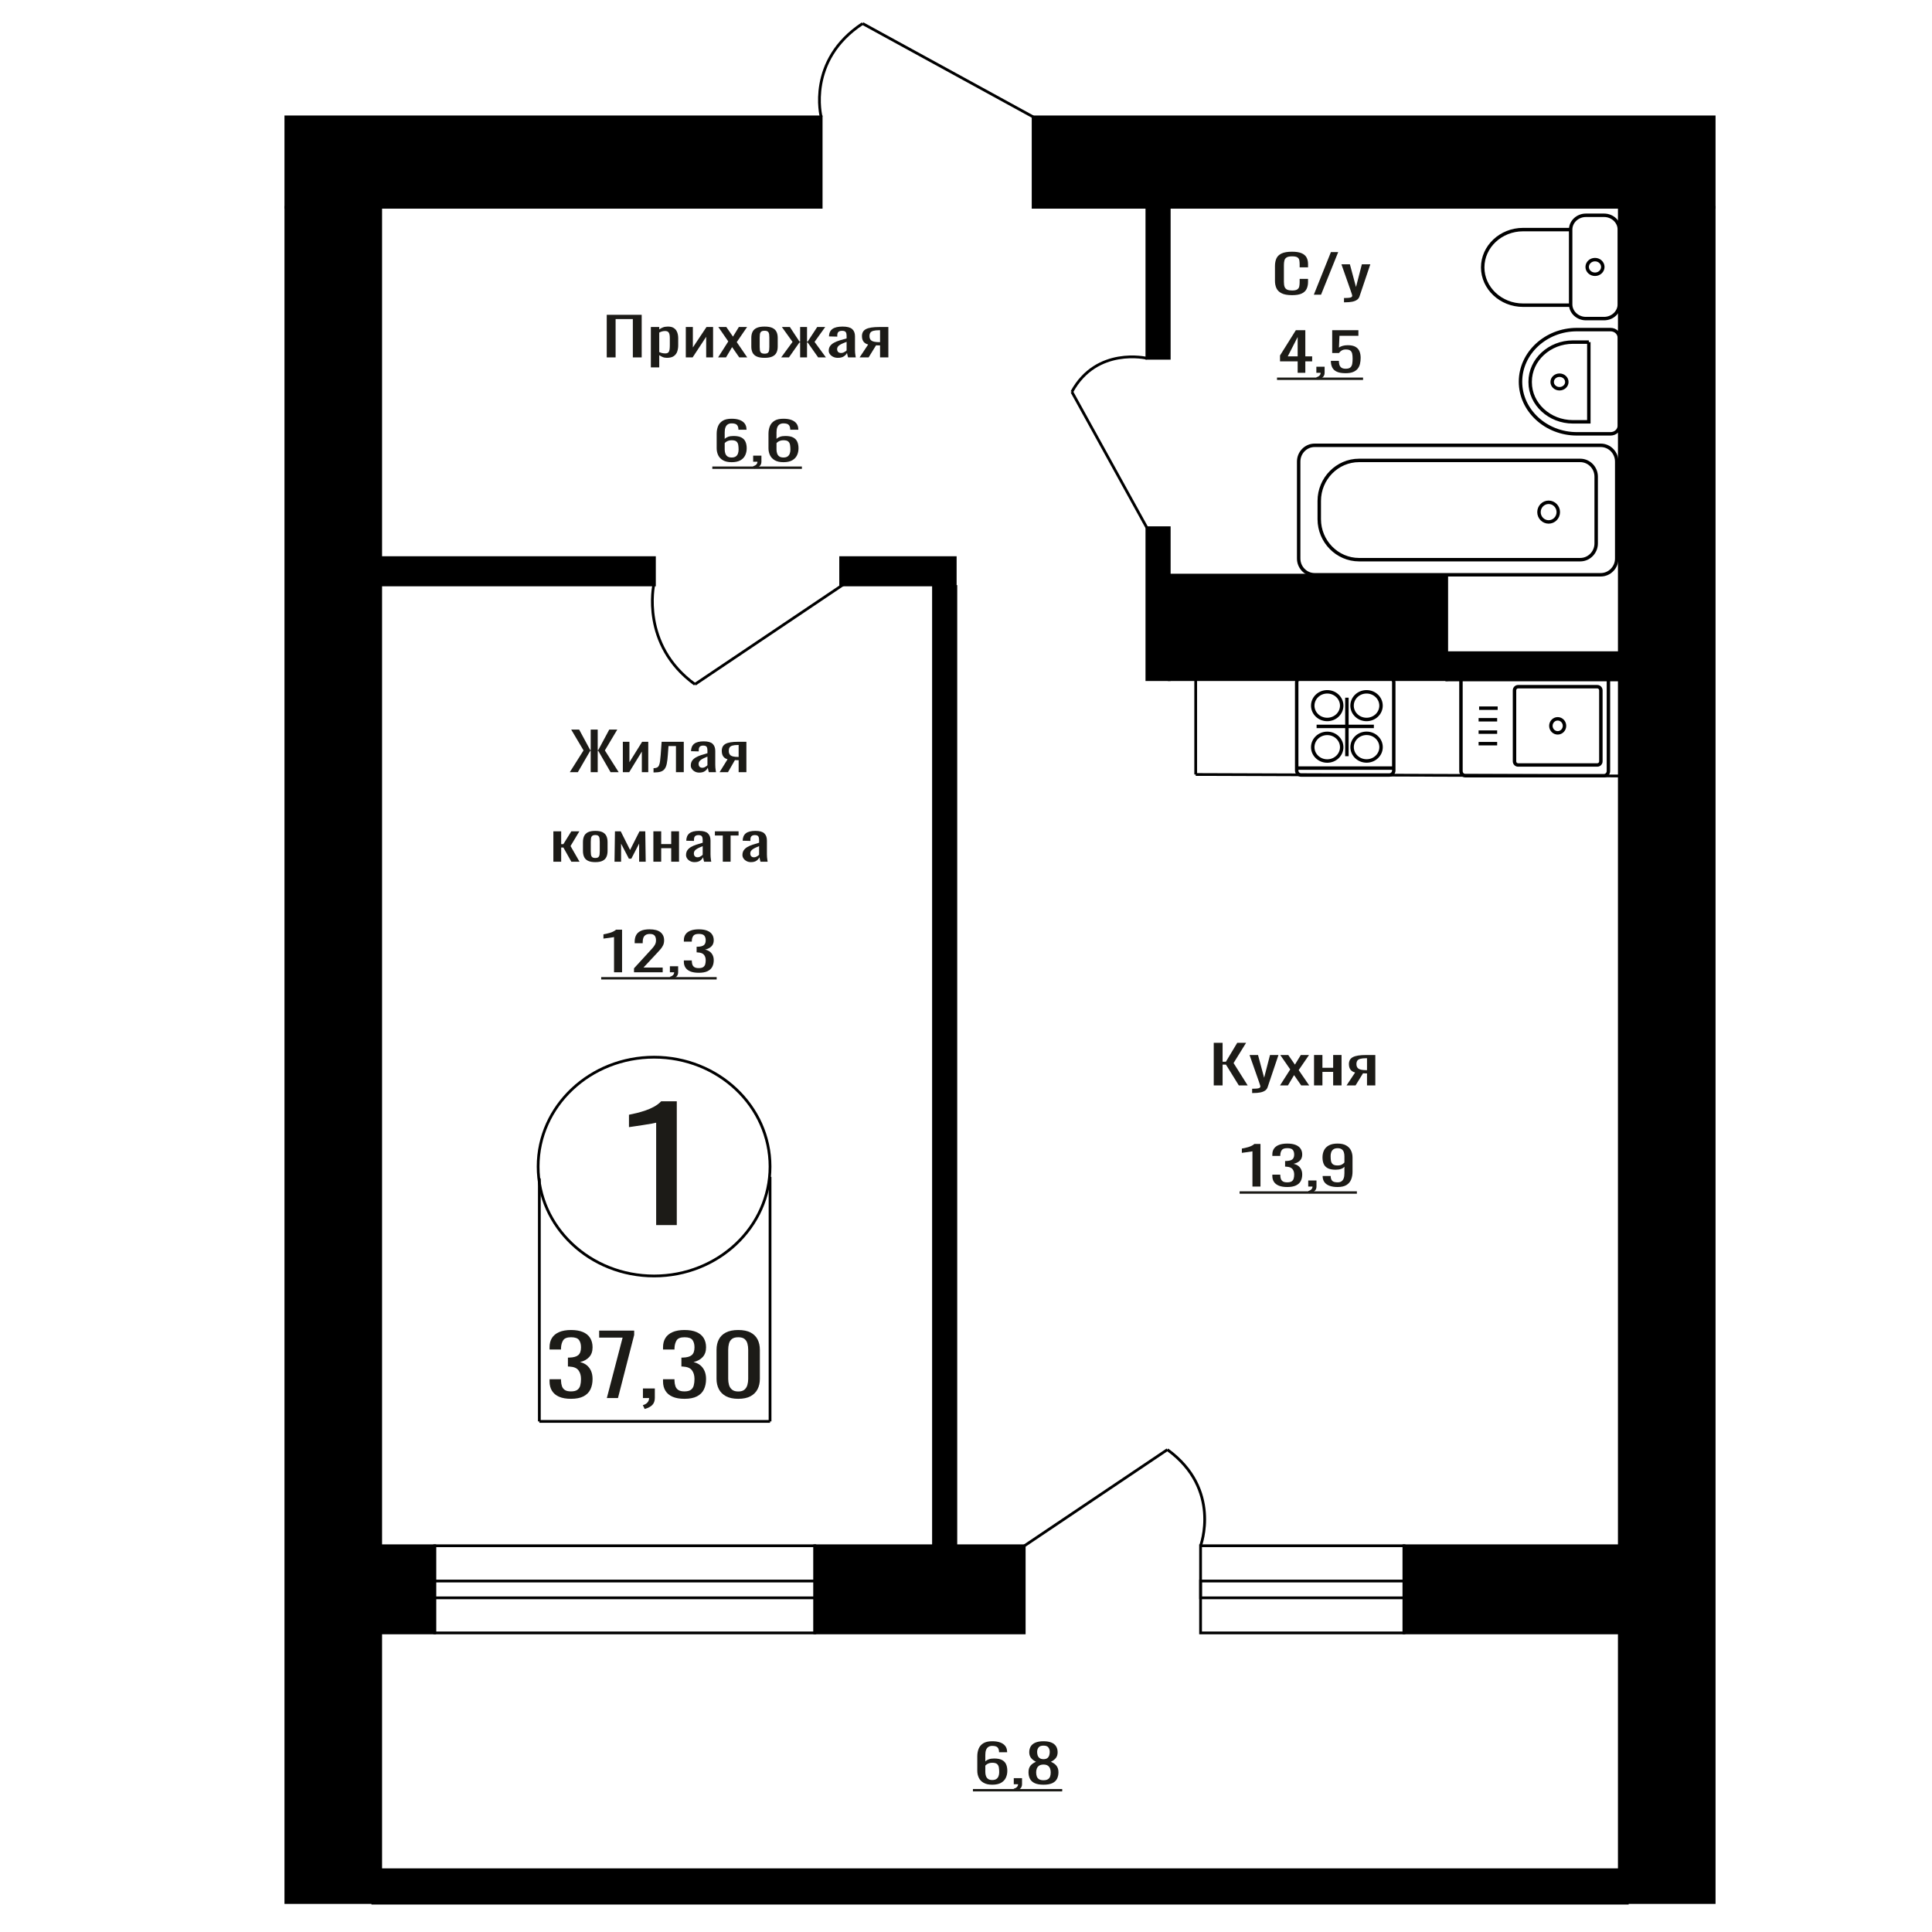 <?xml version="1.0" encoding="UTF-8"?>
<!DOCTYPE svg PUBLIC "-//W3C//DTD SVG 1.1//EN" "http://www.w3.org/Graphics/SVG/1.1/DTD/svg11.dtd">
<!-- Creator: CorelDRAW 2019 -->
<svg xmlns="http://www.w3.org/2000/svg" xml:space="preserve" width="140mm" height="140mm" version="1.1" style="shape-rendering:geometricPrecision; text-rendering:geometricPrecision; image-rendering:optimizeQuality; fill-rule:evenodd; clip-rule:evenodd"
viewBox="0 0 14000 14000"
 xmlns:xlink="http://www.w3.org/1999/xlink">
 <defs>
  <style type="text/css">
   <![CDATA[
    .str1 {stroke:black;stroke-width:25;stroke-miterlimit:22.926}
    .str0 {stroke:black;stroke-width:20;stroke-miterlimit:22.926}
    .fil1 {fill:none}
    .fil3 {fill:black}
    .fil2 {fill:#1C1B17}
    .fil0 {fill:#1C1B17;fill-rule:nonzero}
   ]]>
  </style>
 </defs>
 <g id="Слой_x0020_1">
  <path class="fil0" d="M4754.78 8877.51l0 -742.04c-0.93,0.74 -11.41,2.95 -31.43,6.65 -20.03,3.69 -42.61,7.38 -67.77,11.07 -25.14,3.69 -47.49,7.02 -67.06,9.97 -19.55,2.95 -29.8,4.43 -30.73,4.43l0 -89.71c15.84,-2.95 34.23,-7.01 55.18,-12.18 20.97,-5.17 42.39,-11.45 64.27,-18.83 21.89,-7.38 42.84,-16.61 62.87,-27.69 20.02,-11.07 37.03,-23.99 50.99,-38.76l113.17 0 0 897.09 -149.49 0z"/>
  <polygon class="fil0" points="4396.69,2589.92 4396.69,2281.18 4649.94,2281.18 4649.94,2589.92 4585.78,2589.92 4585.78,2312.05 4460.85,2312.05 4460.85,2589.92 "/>
  <path id="1" class="fil0" d="M4716.37 2662.34l0 -292.73 60.76 0 0 17.53c7.18,-5.59 15.89,-10.42 26.11,-14.48 10.22,-4.07 22.33,-6.1 36.34,-6.1 17.04,0 30.57,2.99 40.61,8.96 10.02,5.97 17.5,13.47 22.42,22.49 4.93,9.02 8.14,18.16 9.65,27.44 1.52,9.27 2.28,17.22 2.28,23.82l0 53.36c0,15.5 -2.28,30.18 -6.82,44.03 -4.55,13.85 -12.77,25.03 -24.7,33.54 -11.92,8.51 -28.68,12.77 -50.25,12.77 -11.74,0 -22.14,-1.97 -31.22,-5.91 -9.09,-3.94 -17.24,-8.45 -24.42,-13.53l0 88.81 -60.76 0zm104.48 -101.39c10.59,0 18.16,-2.6 22.7,-7.81 4.55,-5.21 7.39,-12.26 8.53,-21.16 1.13,-8.89 1.69,-18.67 1.69,-29.35l0 -53.36c0,-9.15 -0.74,-17.59 -2.26,-25.35 -1.52,-7.75 -4.74,-13.91 -9.65,-18.48 -4.92,-4.58 -12.68,-6.86 -23.29,-6.86 -7.94,0 -15.52,1.14 -22.7,3.43 -7.2,2.29 -13.45,4.95 -18.74,8l0 141.03c5.68,2.8 12.11,5.15 19.31,7.05 7.18,1.91 15.32,2.86 24.41,2.86z"/>
  <polygon id="2" class="fil0" points="4969.61,2589.92 4969.61,2369.61 5020.72,2369.61 5020.72,2517.88 5119.52,2369.61 5167.22,2369.61 5167.22,2589.92 5117.24,2589.92 5117.24,2440.51 5019.01,2589.92 "/>
  <polygon id="3" class="fil0" points="5203.55,2589.92 5277.37,2474.05 5205.25,2369.61 5263.17,2369.61 5311.43,2439.36 5354.02,2369.61 5413.64,2369.61 5338.7,2479 5414.77,2589.92 5356.86,2589.92 5305.19,2515.21 5260.9,2589.92 "/>
  <path id="4" class="fil0" d="M5540.27 2592.97c-24.24,0 -43.35,-3.3 -57.36,-9.91 -14,-6.61 -23.94,-16.01 -29.81,-28.21 -5.87,-12.19 -8.8,-26.55 -8.8,-43.07l0 -64.03c0,-16.52 2.93,-30.88 8.8,-43.07 5.87,-12.2 15.81,-21.6 29.81,-28.21 14.01,-6.61 33.12,-9.91 57.36,-9.91 24.22,0 43.24,3.3 57.05,9.91 13.82,6.61 23.67,16.01 29.53,28.21 5.87,12.19 8.8,26.55 8.8,43.07l0 64.03c0,16.52 -2.93,30.88 -8.8,43.07 -5.86,12.2 -15.71,21.6 -29.53,28.21 -13.81,6.61 -32.83,9.91 -57.05,9.91zm0 -30.11c11.72,0 19.96,-2.29 24.69,-6.86 4.73,-4.58 7.57,-10.61 8.51,-18.11 0.95,-7.49 1.43,-15.31 1.43,-23.44l0 -68.99c0,-8.39 -0.48,-16.26 -1.43,-23.63 -0.94,-7.37 -3.78,-13.41 -8.51,-18.11 -4.73,-4.7 -12.97,-7.05 -24.69,-7.05 -11.74,0 -20.07,2.35 -24.99,7.05 -4.93,4.7 -7.86,10.74 -8.8,18.11 -0.95,7.37 -1.42,15.24 -1.42,23.63l0 68.99c0,8.13 0.47,15.95 1.42,23.44 0.94,7.5 3.87,13.53 8.8,18.11 4.92,4.57 13.25,6.86 24.99,6.86z"/>
  <polygon id="5" class="fil0" points="5660.63,2589.92 5742.97,2477.48 5665.76,2369.61 5723.66,2369.61 5793.51,2475.57 5798.06,2475.57 5798.06,2369.61 5848.02,2369.61 5848.02,2475.57 5852.56,2475.57 5921.83,2369.61 5979.75,2369.61 5902.53,2477.48 5984.86,2589.92 5928.64,2589.92 5852.56,2481.67 5848.02,2481.67 5848.02,2589.92 5798.06,2589.92 5798.06,2481.67 5792.93,2481.67 5716.85,2589.92 "/>
  <path id="6" class="fil0" d="M6071.16 2592.97c-12.87,0 -24.22,-2.48 -34.07,-7.43 -9.83,-4.96 -17.59,-11.31 -23.27,-19.06 -5.69,-7.75 -8.52,-15.95 -8.52,-24.59 0,-13.72 3.41,-25.28 10.22,-34.68 6.81,-9.4 16.18,-17.34 28.11,-23.82 11.92,-6.48 25.74,-12.14 41.44,-16.97 15.72,-4.82 32.27,-9.52 49.68,-14.1l0 -15.63c0,-8.89 -0.76,-16.26 -2.26,-22.1 -1.52,-5.85 -4.63,-10.23 -9.37,-13.15 -4.74,-2.93 -11.83,-4.39 -21.29,-4.39 -8.33,0 -15.04,1.27 -20.17,3.81 -5.11,2.55 -8.79,6.17 -11.07,10.87 -2.26,4.7 -3.39,10.23 -3.39,16.58l0 11.05 -60.2 -1.52c0.76,-24.4 9.09,-42.38 24.98,-53.94 15.91,-11.56 40.5,-17.34 73.81,-17.34 32.57,0 55.66,5.97 69.29,17.91 13.62,11.95 20.44,29.23 20.44,51.84l0 100.63c0,6.86 0.28,13.47 0.85,19.82 0.56,6.35 1.32,12.26 2.26,17.72 0.95,5.47 1.8,10.61 2.56,15.44l-55.64 0c-1.14,-4.07 -2.56,-9.21 -4.26,-15.44 -1.71,-6.22 -2.93,-11.88 -3.69,-16.96 -3.78,8.64 -11.07,16.71 -21.87,24.21 -10.78,7.49 -25.64,11.24 -44.57,11.24zm23.85 -35.07c6.06,0 11.74,-1.14 17.04,-3.43 5.29,-2.28 10.03,-4.89 14.2,-7.81 4.15,-2.92 7,-5.27 8.5,-7.05l0 -62.51c-9.46,3.55 -18.35,7.11 -26.68,10.67 -8.32,3.56 -15.61,7.3 -21.87,11.24 -6.24,3.94 -11.15,8.39 -14.76,13.34 -3.59,4.96 -5.39,10.61 -5.39,16.97 0,8.89 2.46,15.88 7.39,20.96 4.91,5.08 12.11,7.62 21.57,7.62z"/>
  <path id="7" class="fil0" d="M6229.01 2589.92l61.89 -93.38c-10.6,-2.8 -19.21,-6.99 -25.83,-12.58 -6.63,-5.59 -11.45,-12.45 -14.48,-20.59 -3.04,-8.13 -4.54,-17.27 -4.54,-27.44 0,-11.69 2.26,-21.72 6.81,-30.11 4.54,-8.39 11.73,-15.25 21.57,-20.58 9.84,-5.34 22.91,-9.28 39.18,-11.82 16.28,-2.54 36.34,-3.81 60.19,-3.81l63.6 0 0 220.31 -60.2 0 0 -86.9c-6.05,0 -11.16,-0.07 -15.33,-0.2 -4.16,-0.12 -8.7,-0.31 -13.61,-0.57l-53.95 87.67 -65.3 0zm141.38 -110.54c0.76,0 1.98,0 3.7,0 1.69,0 2.74,0 3.11,0l0 -86.52c-0.37,0 -1.42,0 -3.11,0 -1.72,0 -2.74,0 -3.13,0 -17.79,0 -31.9,1.46 -42.29,4.38 -10.42,2.93 -17.7,7.5 -21.87,13.73 -4.16,6.22 -6.24,14.54 -6.24,24.96 0,14.49 4.82,25.28 14.48,32.4 9.65,7.11 28.09,10.8 55.35,11.05z"/>
  <ellipse class="fil1 str0" cx="4739.74" cy="8453.5" rx="840.29" ry="792.7"/>
  <line class="fil1 str0" x1="3908.35" y1="8538.89" x2="3908.35" y2= "10300.1" />
  <line class="fil1 str0" x1="5580.04" y1="8527.98" x2="5580.04" y2= "10300.09" />
  <line class="fil1 str0" x1="3908.35" y1="10300.09" x2="5580.04" y2= "10300.09" />
  <path class="fil0" d="M4137.34 10136.32c-34.46,0 -63.17,-5.03 -86.15,-15.09 -22.96,-10.06 -40.19,-24.54 -51.69,-43.46 -11.48,-18.91 -17.23,-41.24 -17.23,-67l0 -16.29 83.02 0c0,1.61 0,3.32 0,5.13 0,1.81 0,3.72 0,5.73 0.52,14.49 2.74,27.57 6.66,39.24 3.91,11.66 10.96,20.92 21.14,27.76 10.18,6.84 24.93,10.26 44.25,10.26 20.36,0 35.76,-3.72 46.21,-11.16 10.44,-7.45 17.49,-18.01 21.15,-31.69 3.64,-13.69 5.47,-29.38 5.47,-47.08 0,-25.76 -6.13,-46.78 -18.4,-63.08 -12.27,-16.3 -33.81,-25.25 -64.61,-26.86 -1.57,-0.4 -3.53,-0.6 -5.88,-0.6 -2.35,0 -4.31,0 -5.86,0l0 -64.59c1.55,0 3.38,0 5.47,0 2.09,0 3.92,0 5.49,0 29.75,-0.8 51.16,-6.84 64.21,-18.11 13.06,-11.26 19.58,-29.98 19.58,-56.13 0,-22.13 -4.82,-39.84 -14.48,-53.12 -9.66,-13.28 -28.85,-19.92 -57.57,-19.92 -28.71,0 -47.77,7.35 -57.16,22.03 -9.41,14.69 -14.63,33.5 -15.67,56.44 0,1.61 0,3.32 0,5.13 0,1.81 0,3.52 0,5.13l-83.02 0 0 -16.3c0,-26.15 5.75,-48.49 17.23,-67 11.5,-18.51 28.86,-32.79 52.08,-42.85 23.24,-10.06 52.08,-15.09 86.54,-15.09 34.98,0 63.96,5.03 86.93,15.09 22.98,10.06 40.2,24.44 51.7,43.16 11.48,18.71 17.23,41.14 17.23,67.3 0,29.37 -8.23,52.91 -24.68,70.62 -16.44,17.7 -38.5,29.78 -66.17,36.21 19.32,4.43 35.63,12.08 48.94,22.94 13.32,10.87 23.63,24.65 30.94,41.35 7.31,16.7 10.97,36.11 10.97,58.25 0,28.97 -5.23,54.22 -15.68,75.75 -10.43,21.53 -27.14,38.23 -50.12,50.1 -22.96,11.87 -53.25,17.8 -90.84,17.8z"/>
  <polygon id="1" class="fil0" points="4397.35,10130.89 4511.7,9692.68 4341.75,9692.68 4341.75,9641.97 4595.5,9641.97 4595.5,9673.36 4478.03,10130.89 "/>
  <path id="2" class="fil0" d="M4671.47 10209.96l-13.33 -27.76c14.11,-3.63 25.2,-9.96 33.3,-19.02 8.08,-9.05 12.13,-19.82 12.13,-32.29l-44.63 0 0 -69.41 86.14 0 0 68.2c0,21.33 -6,38.33 -18.01,51.01 -12.01,12.67 -30.55,22.43 -55.6,29.27z"/>
  <path id="3" class="fil0" d="M4959.67 10136.32c-34.46,0 -63.18,-5.03 -86.16,-15.09 -22.96,-10.06 -40.19,-24.54 -51.69,-43.46 -11.48,-18.91 -17.23,-41.24 -17.23,-67l0 -16.29 83.03 0c0,1.61 0,3.32 0,5.13 0,1.81 0,3.72 0,5.73 0.52,14.49 2.74,27.57 6.65,39.24 3.91,11.66 10.97,20.92 21.14,27.76 10.19,6.84 24.94,10.26 44.26,10.26 20.35,0 35.76,-3.72 46.2,-11.16 10.45,-7.45 17.49,-18.01 21.15,-31.69 3.65,-13.69 5.48,-29.38 5.48,-47.08 0,-25.76 -6.14,-46.78 -18.4,-63.08 -12.28,-16.3 -33.82,-25.25 -64.62,-26.86 -1.57,-0.4 -3.53,-0.6 -5.88,-0.6 -2.34,0 -4.3,0 -5.86,0l0 -64.59c1.56,0 3.39,0 5.48,0 2.08,0 3.91,0 5.48,0 29.75,-0.8 51.16,-6.84 64.22,-18.11 13.05,-11.26 19.58,-29.98 19.58,-56.13 0,-22.13 -4.83,-39.84 -14.48,-53.12 -9.67,-13.28 -28.86,-19.92 -57.57,-19.92 -28.72,0 -47.78,7.35 -57.17,22.03 -9.41,14.69 -14.62,33.5 -15.66,56.44 0,1.61 0,3.32 0,5.13 0,1.81 0,3.52 0,5.13l-83.03 0 0 -16.3c0,-26.15 5.75,-48.49 17.23,-67 11.5,-18.51 28.86,-32.79 52.08,-42.85 23.24,-10.06 52.08,-15.09 86.55,-15.09 34.98,0 63.95,5.03 86.93,15.09 22.98,10.06 40.19,24.44 51.69,43.16 11.48,18.71 17.23,41.14 17.23,67.3 0,29.37 -8.23,52.91 -24.68,70.62 -16.44,17.7 -38.49,29.78 -66.17,36.21 19.32,4.43 35.63,12.08 48.94,22.94 13.33,10.87 23.63,24.65 30.95,41.35 7.3,16.7 10.96,36.11 10.96,58.25 0,28.97 -5.23,54.22 -15.67,75.75 -10.44,21.53 -27.15,38.23 -50.13,50.1 -22.96,11.87 -53.24,17.8 -90.83,17.8z"/>
  <path id="4" class="fil0" d="M5349.68 10136.32c-36.02,0 -65.65,-6.23 -88.89,-18.71 -23.23,-12.47 -40.46,-29.58 -51.68,-51.31 -11.24,-21.72 -16.84,-46.47 -16.84,-74.24l0 -210.65c0,-28.57 5.47,-53.62 16.44,-75.15 10.96,-21.53 28.06,-38.33 51.3,-50.4 23.24,-12.08 53.12,-18.11 89.67,-18.11 36.55,0 66.31,6.03 89.28,18.11 22.98,12.07 39.95,28.87 50.91,50.4 10.97,21.53 16.44,46.58 16.44,75.15l0 210.65c0,28.17 -5.6,53.12 -16.83,74.85 -11.23,21.73 -28.33,38.73 -51.3,51 -22.98,12.28 -52.47,18.41 -88.5,18.41zm0 -53.11c19.84,0 34.85,-4.43 45.04,-13.28 10.18,-8.86 17.23,-20.22 21.14,-34.11 3.91,-13.88 5.87,-28.27 5.87,-43.15l0 -211.87c0,-15.69 -1.82,-30.48 -5.48,-44.36 -3.66,-13.89 -10.57,-25.05 -20.76,-33.5 -10.17,-8.45 -25.44,-12.68 -45.81,-12.68 -20.36,0 -35.76,4.23 -46.2,12.68 -10.45,8.45 -17.49,19.61 -21.15,33.5 -3.65,13.88 -5.48,28.67 -5.48,44.36l0 211.87c0,14.88 1.96,29.27 5.87,43.15 3.91,13.89 11.23,25.25 21.94,34.11 10.69,8.85 25.7,13.28 45.02,13.28z"/>
  <path class="fil0" d="M9075.68 8598.19l0 -255.38c-0.37,0.26 -4.44,1.02 -12.25,2.29 -7.8,1.27 -16.59,2.54 -26.38,3.81 -9.79,1.27 -18.5,2.42 -26.12,3.43 -7.63,1.02 -11.61,1.53 -11.98,1.53l0 -30.88c6.17,-1.01 13.33,-2.41 21.5,-4.19 8.16,-1.78 16.5,-3.94 25.02,-6.48 8.54,-2.54 16.69,-5.72 24.5,-9.53 7.79,-3.81 14.41,-8.26 19.85,-13.34l44.07 0 0 308.74 -58.21 0z"/>
  <path id="1" class="fil0" d="M9327.59 8601.62c-23.93,0 -43.89,-3.18 -59.85,-9.53 -15.96,-6.35 -27.93,-15.5 -35.91,-27.44 -7.98,-11.95 -11.97,-26.05 -11.97,-42.31l0 -10.29 57.67 0c0,1.01 0,2.09 0,3.24 0,1.14 0,2.35 0,3.62 0.36,9.15 1.9,17.41 4.63,24.77 2.72,7.37 7.62,13.22 14.69,17.54 7.08,4.32 17.31,6.48 30.74,6.48 14.15,0 24.84,-2.35 32.09,-7.05 7.27,-4.71 12.17,-11.38 14.71,-20.02 2.52,-8.63 3.79,-18.54 3.79,-29.73 0,-16.26 -4.25,-29.54 -12.77,-39.83 -8.52,-10.29 -23.5,-15.94 -44.9,-16.96 -1.08,-0.25 -2.44,-0.38 -4.08,-0.38 -1.63,0 -2.98,0 -4.08,0l0 -40.78c1.1,0 2.37,0 3.81,0 1.46,0 2.73,0 3.81,0 20.67,-0.51 35.55,-4.32 44.61,-11.44 9.08,-7.11 13.6,-18.93 13.6,-35.45 0,-13.97 -3.35,-25.15 -10.06,-33.54 -6.71,-8.38 -20.04,-12.58 -39.98,-12.58 -19.96,0 -33.19,4.64 -39.73,13.92 -6.52,9.27 -10.15,21.15 -10.88,35.63 0,1.02 0,2.1 0,3.24 0,1.15 0,2.23 0,3.24l-57.67 0 0 -10.29c0,-16.51 3.99,-30.62 11.97,-42.31 7.98,-11.69 20.04,-20.71 36.18,-27.06 16.15,-6.35 36.19,-9.53 60.13,-9.53 24.29,0 44.43,3.18 60.39,9.53 15.96,6.35 27.92,15.44 35.9,27.25 7.98,11.82 11.98,25.99 11.98,42.5 0,18.55 -5.71,33.42 -17.14,44.6 -11.42,11.18 -26.76,18.8 -45.98,22.87 13.43,2.79 24.76,7.62 34.01,14.48 9.25,6.86 16.4,15.57 21.49,26.11 5.08,10.55 7.62,22.81 7.62,36.78 0,18.3 -3.63,34.25 -10.89,47.84 -7.25,13.59 -18.86,24.14 -34.82,31.64 -15.96,7.49 -37,11.24 -63.11,11.24z"/>
  <path id="2" class="fil0" d="M9488.64 8648.12l-9.25 -17.53c9.79,-2.29 17.5,-6.29 23.12,-12.01 5.61,-5.72 8.43,-12.51 8.43,-20.39l-31.01 0 0 -43.83 59.86 0 0 43.07c0,13.47 -4.19,24.2 -12.52,32.21 -8.35,8 -21.23,14.16 -38.63,18.48z"/>
  <path id="3" class="fil0" d="M9692.67 8601.62c-22.84,0 -42.34,-2.99 -58.49,-8.96 -16.14,-5.97 -28.37,-14.67 -36.72,-26.11 -8.34,-11.43 -12.69,-25.28 -13.07,-41.54 0,-0.51 0,-1.08 0,-1.72 0,-0.63 0,-1.2 0,-1.71l58.23 0c0,14.74 3.44,26.11 10.33,34.11 6.9,8.01 20.32,12.01 40.27,12.01 10.88,0 19.94,-2.35 27.2,-7.05 7.26,-4.71 12.7,-11.95 16.33,-21.73 3.62,-9.78 5.44,-22.17 5.44,-37.16l0 -46.89c-5.44,6.36 -13.52,11.5 -24.21,15.44 -10.71,3.94 -24.04,5.91 -40,5.91 -24.3,0 -43.34,-3.75 -57.13,-11.25 -13.77,-7.49 -23.48,-17.91 -29.1,-31.25 -5.63,-13.34 -8.44,-28.91 -8.44,-46.69 0,-18.81 3.62,-35.77 10.88,-50.89 7.26,-15.12 18.95,-27.12 35.1,-36.02 16.14,-8.89 37.27,-13.34 63.38,-13.34 25.39,0 46.07,4.51 62.03,13.53 15.96,9.02 27.65,21.16 35.09,36.4 7.44,15.25 11.16,32.28 11.16,51.08l0 103.68c0,19.82 -3.27,38.11 -9.8,54.88 -6.53,16.77 -17.59,30.18 -33.19,40.21 -15.59,10.04 -37.36,15.06 -65.29,15.06zm0 -156.28c12.7,0 23.04,-2.22 31.02,-6.67 7.97,-4.44 14.14,-9.33 18.5,-14.67l0 -45.74c0,-10.67 -1.46,-20.39 -4.36,-29.16 -2.9,-8.76 -7.98,-15.75 -15.23,-20.96 -7.25,-5.21 -17.23,-7.82 -29.93,-7.82 -12.69,0 -22.76,2.67 -30.19,8.01 -7.44,5.33 -12.69,12.26 -15.78,20.77 -3.08,8.51 -4.62,17.85 -4.62,28.02 0,12.19 0.81,23.5 2.44,33.92 1.64,10.42 5.98,18.74 13.06,24.97 7.07,6.22 18.77,9.33 35.09,9.33z"/>
  <polygon id="4" class="fil2" points="8982.63,8632.84 9832.5,8632.84 9832.5,8650.17 8982.63,8650.17 "/>
  <polygon id="5" class="fil2" points="9832.5,8632.84 9832.5,8632.84 9832.5,8650.17 9832.5,8650.17 "/>
  <polygon class="fil0" points="4128.98,5595.51 4228.52,5437.71 4139.05,5286.77 4196.75,5286.77 4277.23,5435.8 4280.41,5435.8 4280.41,5286.77 4331.23,5286.77 4331.23,5435.8 4334.94,5435.8 4414.87,5286.77 4473.11,5286.77 4383.11,5437.71 4483.17,5595.51 4424.4,5595.51 4335.47,5441.14 4331.23,5441.14 4331.23,5595.51 4280.41,5595.51 4280.41,5441.14 4276.7,5441.14 4187.22,5595.51 "/>
  <polygon id="1" class="fil0" points="4513.34,5595.51 4513.34,5375.2 4561,5375.2 4561,5523.47 4653.11,5375.2 4697.59,5375.2 4697.59,5595.51 4650.99,5595.51 4650.99,5446.1 4559.4,5595.51 "/>
  <path id="2" class="fil0" d="M4735.7 5597.42l0 -30.88c10.58,0 18.97,-1.52 25.14,-4.57 6.18,-3.05 10.95,-8.2 14.31,-15.44 3.35,-7.24 5.9,-17.02 7.66,-29.35 1.77,-12.32 3.37,-27.76 4.77,-46.31l6.89 -95.67 160.41 0 0 220.31 -56.64 0 0 -189.44 -54 0 -4.77 64.8c-1.76,25.16 -4.33,45.99 -7.68,62.51 -3.35,16.52 -8.56,29.41 -15.61,38.69 -7.07,9.27 -16.5,15.82 -28.34,19.63 -11.82,3.81 -27.08,5.72 -45.79,5.72l-6.35 0z"/>
  <path id="3" class="fil0" d="M5067.11 5598.56c-12,0 -22.58,-2.48 -31.76,-7.43 -9.17,-4.96 -16.41,-11.31 -21.7,-19.06 -5.31,-7.75 -7.95,-15.95 -7.95,-24.59 0,-13.72 3.19,-25.28 9.53,-34.68 6.35,-9.4 15.09,-17.34 26.21,-23.82 11.11,-6.48 24,-12.14 38.64,-16.97 14.66,-4.82 30.09,-9.52 46.33,-14.1l0 -15.63c0,-8.89 -0.71,-16.26 -2.11,-22.1 -1.42,-5.85 -4.32,-10.23 -8.74,-13.15 -4.42,-2.93 -11.03,-4.39 -19.85,-4.39 -7.76,0 -14.03,1.27 -18.81,3.81 -4.76,2.55 -8.19,6.17 -10.32,10.87 -2.11,4.7 -3.16,10.23 -3.16,16.58l0 11.05 -56.13 -1.52c0.71,-24.4 8.47,-42.38 23.29,-53.94 14.84,-11.56 37.77,-17.34 68.82,-17.34 30.37,0 51.9,5.97 64.61,17.91 12.69,11.95 19.05,29.23 19.05,51.84l0 100.63c0,6.86 0.27,13.47 0.79,19.82 0.53,6.35 1.24,12.26 2.12,17.72 0.89,5.47 1.68,10.61 2.39,15.44l-51.88 0c-1.07,-4.07 -2.39,-9.21 -3.98,-15.44 -1.59,-6.22 -2.73,-11.88 -3.44,-16.96 -3.53,8.64 -10.32,16.71 -20.39,24.21 -10.06,7.49 -23.9,11.24 -41.56,11.24zm22.24 -35.07c5.65,0 10.94,-1.14 15.89,-3.43 4.93,-2.28 9.35,-4.89 13.24,-7.81 3.87,-2.92 6.52,-5.27 7.93,-7.05l0 -62.51c-8.82,3.55 -17.12,7.11 -24.88,10.67 -7.76,3.56 -14.56,7.3 -20.39,11.24 -5.82,3.94 -10.4,8.39 -13.76,13.34 -3.35,4.96 -5.03,10.61 -5.03,16.97 0,8.89 2.29,15.88 6.89,20.96 4.58,5.08 11.29,7.62 20.11,7.62z"/>
  <path id="4" class="fil0" d="M5214.29 5595.51l57.71 -93.38c-9.89,-2.8 -17.92,-6.99 -24.09,-12.58 -6.18,-5.59 -10.68,-12.45 -13.5,-20.59 -2.83,-8.13 -4.23,-17.27 -4.23,-27.44 0,-11.69 2.11,-21.72 6.34,-30.11 4.24,-8.39 10.95,-15.25 20.12,-20.58 9.18,-5.34 21.36,-9.28 36.53,-11.82 15.18,-2.54 33.89,-3.81 56.13,-3.81l59.29 0 0 220.31 -56.13 0 0 -86.9c-5.64,0 -10.4,-0.07 -14.29,-0.2 -3.87,-0.12 -8.11,-0.31 -12.69,-0.57l-50.31 87.67 -60.88 0zm131.83 -110.54c0.7,0 1.84,0 3.44,0 1.58,0 2.56,0 2.9,0l0 -86.52c-0.34,0 -1.32,0 -2.9,0 -1.6,0 -2.56,0 -2.92,0 -16.58,0 -29.73,1.46 -39.43,4.38 -9.71,2.93 -16.5,7.5 -20.39,13.73 -3.88,6.22 -5.82,14.54 -5.82,24.96 0,14.49 4.5,25.28 13.5,32.4 9,7.11 26.2,10.8 51.62,11.05z"/>
  <polygon id="5" class="fil0" points="4009.86,6244.25 4009.86,6023.94 4066.52,6023.94 4066.52,6116.94 4082.39,6116.94 4140.11,6023.94 4198.35,6023.94 4134.29,6130.66 4199.4,6244.25 4140.11,6244.25 4082.39,6141.34 4066.52,6141.34 4066.52,6244.25 "/>
  <path id="6" class="fil0" d="M4313.76 6247.3c-22.6,0 -40.42,-3.3 -53.48,-9.91 -13.06,-6.61 -22.32,-16.01 -27.79,-28.21 -5.47,-12.19 -8.21,-26.55 -8.21,-43.07l0 -64.03c0,-16.52 2.74,-30.88 8.21,-43.07 5.47,-12.2 14.73,-21.6 27.79,-28.21 13.06,-6.61 30.88,-9.91 53.48,-9.91 22.58,0 40.32,3.3 53.19,9.91 12.89,6.61 22.08,16.01 27.53,28.21 5.48,12.19 8.21,26.55 8.21,43.07l0 64.03c0,16.52 -2.73,30.88 -8.21,43.07 -5.45,12.2 -14.64,21.6 -27.53,28.21 -12.87,6.61 -30.61,9.91 -53.19,9.91zm0 -30.11c10.93,0 18.61,-2.29 23.03,-6.86 4.4,-4.58 7.05,-10.61 7.93,-18.11 0.89,-7.49 1.33,-15.31 1.33,-23.44l0 -68.99c0,-8.39 -0.44,-16.26 -1.33,-23.63 -0.88,-7.37 -3.53,-13.41 -7.93,-18.11 -4.42,-4.7 -12.1,-7.05 -23.03,-7.05 -10.95,0 -18.71,2.35 -23.3,7.05 -4.59,4.7 -7.33,10.74 -8.21,18.11 -0.88,7.37 -1.31,15.24 -1.31,23.63l0 68.99c0,8.13 0.43,15.95 1.31,23.44 0.88,7.5 3.62,13.53 8.21,18.11 4.59,4.57 12.35,6.86 23.3,6.86z"/>
  <polygon id="7" class="fil0" points="4452.99,6244.25 4456.17,6023.94 4497.99,6023.94 4565.76,6159.25 4634.06,6023.94 4675.88,6023.94 4679.04,6244.25 4631.4,6244.25 4631.4,6112.75 4574.76,6222.52 4557.29,6222.52 4500.63,6113.51 4500.63,6244.25 "/>
  <polygon id="8" class="fil0" points="4734.63,6244.25 4734.63,6023.94 4791.29,6023.94 4791.29,6116.56 4863.82,6116.56 4863.82,6023.94 4920.46,6023.94 4920.46,6244.25 4863.82,6244.25 4863.82,6146.29 4791.29,6146.29 4791.29,6244.25 "/>
  <path id="9" class="fil0" d="M5032.69 6247.3c-12,0 -22.58,-2.48 -31.76,-7.43 -9.17,-4.96 -16.41,-11.31 -21.7,-19.06 -5.31,-7.75 -7.94,-15.95 -7.94,-24.59 0,-13.72 3.18,-25.28 9.52,-34.68 6.35,-9.4 15.09,-17.34 26.21,-23.82 11.12,-6.48 24.01,-12.14 38.65,-16.97 14.65,-4.82 30.08,-9.52 46.32,-14.1l0 -15.63c0,-8.89 -0.71,-16.26 -2.11,-22.1 -1.42,-5.85 -4.32,-10.23 -8.74,-13.15 -4.42,-2.93 -11.03,-4.39 -19.85,-4.39 -7.76,0 -14.03,1.27 -18.81,3.81 -4.76,2.55 -8.19,6.17 -10.32,10.87 -2.11,4.7 -3.16,10.23 -3.16,16.58l0 11.05 -56.13 -1.52c0.71,-24.4 8.47,-42.38 23.29,-53.94 14.84,-11.56 37.77,-17.34 68.83,-17.34 30.36,0 51.89,5.97 64.6,17.91 12.69,11.95 19.05,29.23 19.05,51.84l0 100.63c0,6.86 0.27,13.47 0.8,19.82 0.52,6.35 1.23,12.26 2.11,17.72 0.89,5.47 1.68,10.61 2.39,15.44l-51.88 0c-1.07,-4.07 -2.39,-9.21 -3.97,-15.44 -1.6,-6.22 -2.74,-11.88 -3.45,-16.96 -3.53,8.64 -10.32,16.71 -20.39,24.21 -10.06,7.49 -23.9,11.24 -41.56,11.24zm22.24 -35.07c5.65,0 10.94,-1.14 15.89,-3.43 4.93,-2.28 9.35,-4.89 13.24,-7.81 3.87,-2.92 6.52,-5.27 7.93,-7.05l0 -62.51c-8.82,3.55 -17.11,7.11 -24.88,10.67 -7.76,3.56 -14.56,7.3 -20.39,11.24 -5.82,3.94 -10.4,8.39 -13.76,13.34 -3.35,4.96 -5.03,10.61 -5.03,16.97 0,8.89 2.29,15.88 6.89,20.96 4.58,5.08 11.29,7.62 20.11,7.62z"/>
  <polygon id="10" class="fil0" points="5237.58,6244.25 5237.58,6054.43 5180.4,6054.43 5180.4,6023.94 5351.94,6023.94 5351.94,6054.43 5294.22,6054.43 5294.22,6244.25 "/>
  <path id="11" class="fil0" d="M5441.4 6247.3c-12,0 -22.59,-2.48 -31.77,-7.43 -9.16,-4.96 -16.4,-11.31 -21.69,-19.06 -5.31,-7.75 -7.95,-15.95 -7.95,-24.59 0,-13.72 3.18,-25.28 9.53,-34.68 6.35,-9.4 15.09,-17.34 26.21,-23.82 11.11,-6.48 24,-12.14 38.64,-16.97 14.66,-4.82 30.09,-9.52 46.32,-14.1l0 -15.63c0,-8.89 -0.7,-16.26 -2.11,-22.1 -1.41,-5.85 -4.32,-10.23 -8.73,-13.15 -4.42,-2.93 -11.03,-4.39 -19.85,-4.39 -7.77,0 -14.03,1.27 -18.81,3.81 -4.76,2.55 -8.19,6.17 -10.32,10.87 -2.11,4.7 -3.17,10.23 -3.17,16.58l0 11.05 -56.12 -1.52c0.7,-24.4 8.47,-42.38 23.29,-53.94 14.83,-11.56 37.77,-17.34 68.82,-17.34 30.37,0 51.9,5.97 64.6,17.91 12.7,11.95 19.06,29.23 19.06,51.84l0 100.63c0,6.86 0.27,13.47 0.79,19.82 0.53,6.35 1.24,12.26 2.11,17.72 0.89,5.47 1.68,10.61 2.39,15.44l-51.88 0c-1.06,-4.07 -2.38,-9.21 -3.97,-15.44 -1.59,-6.22 -2.73,-11.88 -3.44,-16.96 -3.53,8.64 -10.32,16.71 -20.39,24.21 -10.06,7.49 -23.91,11.24 -41.56,11.24zm22.24 -35.07c5.65,0 10.94,-1.14 15.89,-3.43 4.93,-2.28 9.34,-4.89 13.23,-7.81 3.88,-2.92 6.53,-5.27 7.93,-7.05l0 -62.51c-8.82,3.55 -17.11,7.11 -24.87,10.67 -7.77,3.56 -14.56,7.3 -20.39,11.24 -5.82,3.94 -10.41,8.39 -13.77,13.34 -3.34,4.96 -5.02,10.61 -5.02,16.97 0,8.89 2.29,15.88 6.88,20.96 4.59,5.08 11.3,7.62 20.12,7.62z"/>
  <path class="fil1 str1" d="M9902.49 5013.11c-57.96,0 -104.96,44.88 -104.96,100.23 0,55.35 47,100.23 104.96,100.23 57.97,0 104.96,-44.88 104.96,-100.23 0,-55.35 -46.99,-100.23 -104.96,-100.23zm0.26 300.71c-57.96,0 -104.95,44.88 -104.95,100.23 0,55.35 46.99,100.23 104.95,100.23 57.97,0 104.96,-44.88 104.96,-100.23 0,-55.35 -46.99,-100.23 -104.96,-100.23zm-285.15 -300.71c-57.96,0 -104.96,44.88 -104.96,100.23 0,55.35 47,100.23 104.96,100.23 57.96,0 104.96,-44.88 104.96,-100.23 0,-55.35 -47,-100.23 -104.96,-100.23zm0 301.12c-57.96,0 -104.96,44.88 -104.96,100.23 0,55.35 47,100.23 104.96,100.23 57.96,0 104.96,-44.88 104.96,-100.23 0,-55.35 -47,-100.23 -104.96,-100.23zm-221.27 -369.81l0 638.96c0,18.09 14.78,32.89 32.83,32.89l637.81 0c18.05,0 32.82,-14.8 32.82,-32.89l0 -638.96c0,-18.09 -14.77,-32.89 -32.82,-32.89l-637.81 0c-18.05,0 -32.83,14.8 -32.83,32.89zm363.85 111.45l0 423.89m-219.6 -215.86l414.97 0m-559.22 302.03l703.46 0"/>
  <path class="fil1 str1" d="M11622.57 4898.3l-1003.19 0c-18,0 -32.73,15.18 -32.73,33.73l0 655.34c0,18.55 14.73,33.73 32.73,33.73l1003.19 0c18,0 32.73,-15.18 32.73,-33.73l0 -655.34c0,-18.55 -14.73,-33.73 -32.73,-33.73zm-47.7 77.84l-574.46 0c-14.13,0 -25.68,11.9 -25.68,26.46l0 514.19c0,14.56 11.55,26.47 25.68,26.47l574.46 0c14.12,0 25.67,-11.91 25.67,-26.47l0 -514.19c0,-14.56 -11.55,-26.46 -25.67,-26.46zm-287.23 232.69c-27.26,0 -49.36,22.77 -49.36,50.87 0,28.09 22.1,50.86 49.36,50.86 27.25,0 49.35,-22.77 49.35,-50.86 0,-28.1 -22.1,-50.87 -49.35,-50.87zm-434.91 -77l-134.52 0m130.78 83.69l-134.52 0m134.52 89.67l-134.52 0m134.52 83.69l-134.52 0"/>
  <path class="fil1 str1" d="M11734.25 1663.74l0 541.23c0,57.03 -49.76,103.69 -110.59,103.69l-131.49 0c-60.83,0 -110.59,-46.66 -110.59,-103.69l0 -541.23c0,-57.03 49.76,-103.68 110.59,-103.68l131.49 0c60.83,0 110.59,46.65 110.59,103.68zm-352.67 0l0 547.71 -345.27 0c-160.66,0 -292.1,-123.23 -292.1,-273.85l0 -0.01c0,-150.62 131.44,-273.85 292.1,-273.85l345.27 0zm232.94 270.61c0,29.32 -25.35,53.07 -56.61,53.07 -31.26,0 -56.61,-23.75 -56.61,-53.07 0,-29.31 25.35,-53.06 56.61,-53.06 31.26,0 56.61,23.75 56.61,53.06z"/>
  <path class="fil1 str1" d="M11566.5 3938.11l0 -484.3c0,-64.61 -51.95,-117.47 -115.44,-117.47l-1602.6 0c-158.75,0 -288.63,132.16 -288.63,293.69l0 131.86c0,161.55 129.88,293.7 288.63,293.7l1602.6 0c63.49,0 115.44,-52.86 115.44,-117.48zm148.81 109.4l0 -703.07c0,-64.62 -51.95,-117.49 -115.44,-117.49l-2073.72 0c-63.5,0 -115.44,52.87 -115.44,117.49l0 703.07c0,64.6 51.94,117.47 115.44,117.47l2073.72 0c63.49,0 115.44,-52.87 115.44,-117.47zm-423.37 -336.57c0,-39.3 -31.32,-71.17 -69.95,-71.17 -38.63,0 -69.95,31.87 -69.95,71.17 0,39.31 31.32,71.18 69.95,71.18 38.63,0 69.95,-31.87 69.95,-71.18z"/>
  <path class="fil1 str1" d="M11734.25 2447.09l0 637.92c0,32.3 -28.57,58.72 -63.49,58.72l-244.33 0c-224.61,0 -408.38,-169.95 -408.38,-377.67l0 -0.02c0,-207.72 183.77,-377.66 408.38,-377.66l244.33 0c34.92,0 63.49,26.41 63.49,58.71zm-220.95 31.94l0 577.71 -115.09 0c-170.53,0 -310.06,-129.03 -310.06,-286.74l0 -4.23c0,-157.7 139.53,-286.74 310.06,-286.74l115.09 0zm-159.45 288.86c0,27.14 -23.79,49.14 -53.13,49.14 -29.35,0 -53.14,-22 -53.14,-49.14 0,-27.14 23.79,-49.14 53.14,-49.14 29.34,0 53.13,22 53.13,49.14z"/>
  <path class="fil0" d="M4449.5 7045.69l0 -255.38c-0.38,0.26 -4.44,1.02 -12.25,2.29 -7.8,1.27 -16.59,2.54 -26.38,3.81 -9.79,1.27 -18.5,2.42 -26.12,3.43 -7.63,1.02 -11.61,1.53 -11.98,1.53l0 -30.88c6.17,-1.01 13.33,-2.41 21.5,-4.19 8.16,-1.78 16.5,-3.94 25.02,-6.48 8.54,-2.54 16.69,-5.72 24.5,-9.53 7.79,-3.81 14.41,-8.26 19.85,-13.34l44.07 0 0 308.74 -58.21 0z"/>
  <path id="1" class="fil0" d="M4594.23 7045.69l0 -28.97 112.08 -122.35c8.34,-9.15 16.04,-17.66 23.12,-25.54 7.07,-7.88 12.88,-16.2 17.41,-24.96 4.53,-8.77 6.8,-18.87 6.8,-30.31 0,-14.23 -3.26,-25.41 -9.79,-33.54 -6.54,-8.13 -17.96,-12.2 -34.29,-12.2 -13.77,0 -24.48,2.67 -32.08,8.01 -7.63,5.33 -12.89,12.32 -15.79,20.96 -2.9,8.64 -4.36,17.92 -4.36,27.83l0 10.29 -58.21 0 0 -10.67c0,-18.55 3.54,-34.5 10.61,-47.84 7.08,-13.34 18.5,-23.69 34.27,-31.06 15.79,-7.37 36.73,-11.06 62.85,-11.06 35.55,0 62.03,7.05 79.44,21.16 17.4,14.1 26.11,33.6 26.11,58.5 0,13.22 -2.27,24.78 -6.8,34.69 -4.54,9.91 -10.43,19.19 -17.68,27.82 -7.25,8.64 -15.23,17.54 -23.94,26.69l-101.21 108.25 139.29 0 0 34.3 -207.83 0z"/>
  <path id="2" class="fil0" d="M4863 7095.62l-9.25 -17.53c9.79,-2.29 17.5,-6.29 23.13,-12.01 5.61,-5.72 8.42,-12.51 8.42,-20.39l-31.01 0 0 -43.83 59.86 0 0 43.07c0,13.47 -4.18,24.2 -12.52,32.21 -8.35,8 -21.23,14.16 -38.63,18.48z"/>
  <path id="3" class="fil0" d="M5063.23 7049.12c-23.94,0 -43.89,-3.18 -59.85,-9.53 -15.96,-6.35 -27.94,-15.5 -35.92,-27.44 -7.98,-11.95 -11.96,-26.05 -11.96,-42.31l0 -10.29 57.67 0c0,1.01 0,2.09 0,3.24 0,1.14 0,2.35 0,3.62 0.36,9.15 1.9,17.41 4.63,24.77 2.72,7.37 7.62,13.22 14.68,17.54 7.08,4.32 17.32,6.48 30.75,6.48 14.15,0 24.84,-2.35 32.09,-7.05 7.27,-4.71 12.16,-11.38 14.7,-20.02 2.53,-8.63 3.8,-18.54 3.8,-29.73 0,-16.26 -4.25,-29.54 -12.77,-39.83 -8.53,-10.29 -23.5,-15.94 -44.9,-16.96 -1.08,-0.25 -2.44,-0.38 -4.08,-0.38 -1.63,0 -2.98,0 -4.08,0l0 -40.78c1.1,0 2.37,0 3.81,0 1.45,0 2.72,0 3.81,0 20.67,-0.51 35.54,-4.32 44.61,-11.44 9.08,-7.11 13.6,-18.93 13.6,-35.45 0,-13.97 -3.35,-25.15 -10.06,-33.54 -6.71,-8.38 -20.04,-12.58 -39.99,-12.58 -19.95,0 -33.18,4.64 -39.72,13.92 -6.53,9.27 -10.15,21.15 -10.88,35.63 0,1.02 0,2.1 0,3.24 0,1.15 0,2.23 0,3.24l-57.67 0 0 -10.29c0,-16.51 3.98,-30.62 11.96,-42.31 7.98,-11.69 20.05,-20.71 36.19,-27.06 16.14,-6.35 36.19,-9.53 60.12,-9.53 24.3,0 44.44,3.18 60.4,9.53 15.96,6.35 27.92,15.44 35.9,27.25 7.98,11.82 11.98,25.99 11.98,42.5 0,18.55 -5.71,33.42 -17.15,44.6 -11.42,11.18 -26.75,18.8 -45.98,22.87 13.44,2.79 24.77,7.62 34.02,14.48 9.25,6.86 16.4,15.57 21.48,26.11 5.09,10.55 7.63,22.81 7.63,36.78 0,18.3 -3.63,34.25 -10.89,47.84 -7.26,13.59 -18.86,24.14 -34.82,31.64 -15.96,7.49 -37,11.24 -63.11,11.24z"/>
  <polygon id="4" class="fil2" points="4356.45,7080.34 5193.26,7080.34 5193.26,7097.67 4356.45,7097.67 "/>
  <line class="fil1 str0" x1="8664.47" y1="5612.25" x2="11734.25" y2= "5622.88" />
  <polygon class="fil0" points="8795.23,7865.27 8795.23,7556.53 8859.39,7556.53 8859.39,7693.75 8883.24,7693.75 8965.57,7556.53 9029.73,7556.53 8938.89,7703.28 9041.1,7865.27 8976.93,7865.27 8883.81,7714.71 8859.39,7714.71 8859.39,7865.27 "/>
  <path id="1" class="fil0" d="M9073.46 7920.54l0 -31.26c14.76,0 26.5,-0.44 35.2,-1.33 8.71,-0.89 14.95,-2.54 18.74,-4.96 3.78,-2.41 5.67,-5.78 5.67,-10.1 0,-2.28 -1.32,-7.37 -3.96,-15.24 -2.65,-7.88 -5.5,-16.27 -8.52,-25.16l-65.87 -187.53 61.33 0 44.29 164.66 42.59 -164.66 61.31 0 -78.36 232.51c-3.41,10.67 -9.65,19.12 -18.74,25.34 -9.07,6.23 -20.72,10.74 -34.91,13.54 -14.2,2.79 -31.33,4.19 -51.38,4.19l-7.39 0z"/>
  <polygon id="2" class="fil0" points="9275.59,7865.27 9349.41,7749.4 9277.29,7644.96 9335.21,7644.96 9383.48,7714.71 9426.07,7644.96 9485.68,7644.96 9410.74,7754.35 9486.81,7865.27 9428.9,7865.27 9377.23,7790.56 9332.95,7865.27 "/>
  <polygon id="3" class="fil0" points="9522.02,7865.27 9522.02,7644.96 9582.78,7644.96 9582.78,7737.58 9660.57,7737.58 9660.57,7644.96 9721.32,7644.96 9721.32,7865.27 9660.57,7865.27 9660.57,7767.31 9582.78,7767.31 9582.78,7865.27 "/>
  <path id="4" class="fil0" d="M9757.65 7865.27l61.9 -93.38c-10.61,-2.8 -19.22,-6.99 -25.83,-12.58 -6.63,-5.59 -11.46,-12.45 -14.48,-20.59 -3.04,-8.13 -4.54,-17.27 -4.54,-27.44 0,-11.69 2.26,-21.72 6.8,-30.11 4.55,-8.39 11.74,-15.25 21.57,-20.58 9.85,-5.34 22.92,-9.28 39.18,-11.82 16.29,-2.54 36.35,-3.81 60.2,-3.81l63.6 0 0 220.31 -60.2 0 0 -86.9c-6.05,0 -11.16,-0.07 -15.33,-0.2 -4.16,-0.12 -8.7,-0.31 -13.62,-0.57l-53.94 87.67 -65.31 0zm141.39 -110.54c0.76,0 1.98,0 3.69,0 1.7,0 2.75,0 3.12,0l0 -86.52c-0.37,0 -1.42,0 -3.12,0 -1.71,0 -2.74,0 -3.12,0 -17.79,0 -31.9,1.46 -42.3,4.38 -10.41,2.93 -17.69,7.5 -21.86,13.73 -4.16,6.22 -6.25,14.54 -6.25,24.96 0,14.49 4.83,25.28 14.48,32.4 9.66,7.11 28.1,10.8 55.36,11.05z"/>
  <path class="fil0" d="M5301.54 3349.18c-25.39,0 -46.06,-4.51 -62.02,-13.53 -15.96,-9.02 -27.67,-21.22 -35.1,-36.59 -7.44,-15.38 -11.15,-32.46 -11.15,-51.27l0 -104.05c0,-20.08 3.25,-38.37 9.79,-54.89 6.52,-16.52 17.69,-29.73 33.46,-39.64 15.77,-9.91 37.46,-14.87 65.02,-14.87 22.85,0 42.17,2.92 57.94,8.77 15.79,5.84 27.94,14.36 36.46,25.54 8.52,11.18 12.96,24.77 13.33,40.78 0,0.51 0.09,1.21 0.27,2.1 0.19,0.89 0.27,1.71 0.27,2.47l-58.77 0c0,-14.99 -3.44,-26.42 -10.33,-34.3 -6.9,-7.88 -19.94,-11.82 -39.17,-11.82 -10.52,0 -19.59,2.35 -27.21,7.06 -7.62,4.7 -13.33,11.88 -17.14,21.53 -3.8,9.66 -5.71,22.11 -5.71,37.36l0 46.88c5.81,-6.35 14.06,-11.5 24.75,-15.44 10.71,-3.94 23.85,-5.91 39.46,-5.91 24.29,0 43.33,3.69 57.12,11.06 13.79,7.37 23.58,17.72 29.38,31.06 5.81,13.34 8.71,29.03 8.71,47.07 0,18.55 -3.63,35.45 -10.88,50.7 -7.25,15.24 -18.87,27.38 -34.83,36.4 -15.96,9.02 -37.17,13.53 -63.65,13.53zm0 -33.92c13.06,0 23.21,-2.61 30.46,-7.82 7.27,-5.21 12.43,-12.13 15.52,-20.77 3.08,-8.64 4.62,-18.04 4.62,-28.21 0,-12.19 -0.82,-23.5 -2.45,-33.92 -1.63,-10.42 -5.9,-18.74 -12.79,-24.96 -6.88,-6.23 -18.67,-9.34 -35.36,-9.34 -7.98,0 -15.23,1.01 -21.77,3.05 -6.52,2.03 -12.15,4.63 -16.86,7.81 -4.72,3.18 -8.53,6.54 -11.43,10.1l0 46.12c0,10.42 1.54,20.08 4.62,28.97 3.09,8.89 8.25,15.94 15.51,21.15 7.26,5.21 17.23,7.82 29.93,7.82z"/>
  <path id="1" class="fil0" d="M5466.4 3395.68l-9.25 -17.53c9.79,-2.29 17.5,-6.29 23.12,-12.01 5.61,-5.72 8.42,-12.51 8.42,-20.39l-31 0 0 -43.83 59.85 0 0 43.07c0,13.47 -4.18,24.2 -12.52,32.21 -8.35,8 -21.22,14.16 -38.62,18.48z"/>
  <path id="2" class="fil0" d="M5676.96 3349.18c-25.39,0 -46.06,-4.51 -62.02,-13.53 -15.96,-9.02 -27.67,-21.22 -35.1,-36.59 -7.44,-15.38 -11.15,-32.46 -11.15,-51.27l0 -104.05c0,-20.08 3.25,-38.37 9.79,-54.89 6.52,-16.52 17.69,-29.73 33.46,-39.64 15.77,-9.91 37.46,-14.87 65.02,-14.87 22.85,0 42.17,2.92 57.94,8.77 15.79,5.84 27.94,14.36 36.46,25.54 8.52,11.18 12.96,24.77 13.33,40.78 0,0.51 0.09,1.21 0.27,2.1 0.19,0.89 0.27,1.71 0.27,2.47l-58.76 0c0,-14.99 -3.44,-26.42 -10.34,-34.3 -6.89,-7.88 -19.94,-11.82 -39.17,-11.82 -10.52,0 -19.58,2.35 -27.21,7.06 -7.62,4.7 -13.33,11.88 -17.14,21.53 -3.8,9.66 -5.71,22.11 -5.71,37.36l0 46.88c5.81,-6.35 14.06,-11.5 24.75,-15.44 10.71,-3.94 23.86,-5.91 39.46,-5.91 24.29,0 43.33,3.69 57.12,11.06 13.79,7.37 23.59,17.72 29.38,31.06 5.81,13.34 8.71,29.03 8.71,47.07 0,18.55 -3.63,35.45 -10.88,50.7 -7.25,15.24 -18.87,27.38 -34.83,36.4 -15.96,9.02 -37.17,13.53 -63.65,13.53zm0 -33.92c13.06,0 23.21,-2.61 30.46,-7.82 7.27,-5.21 12.44,-12.13 15.52,-20.77 3.08,-8.64 4.62,-18.04 4.62,-28.21 0,-12.19 -0.82,-23.5 -2.45,-33.92 -1.63,-10.42 -5.9,-18.74 -12.79,-24.96 -6.88,-6.23 -18.67,-9.34 -35.36,-9.34 -7.98,0 -15.23,1.01 -21.77,3.05 -6.52,2.03 -12.15,4.63 -16.86,7.81 -4.72,3.18 -8.53,6.54 -11.43,10.1l0 46.12c0,10.42 1.54,20.08 4.63,28.97 3.08,8.89 8.25,15.94 15.5,21.15 7.26,5.21 17.23,7.82 29.93,7.82z"/>
  <polygon id="3" class="fil2" points="5161.71,3380.4 5810.8,3380.4 5810.8,3397.73 5161.71,3397.73 "/>
  <line class="fil1 str0" x1="8664.47" y1="5612.25" x2="8664.47" y2= "4911.54" />
  <rect class="fil3 str0" x="8310.75" y="3824.02" width="161.98" height="1100.85"/>
  <rect class="fil3 str0" transform="matrix(3.5092E-13 1.467 6.718 1.57366E-13 2758.59 13553.6)" width="158.75" height="1336.15"/>
  <rect class="fil3 str0" x="2071.39" y="1502.05" width="687.25" height="12284.37"/>
  <rect class="fil3 str0" x="2071.38" y="846.95" width="3879.07" height="655.13"/>
  <path class="fil0" d="M9362.67 2138.86c-32.55,0 -57.83,-4.57 -75.81,-13.72 -17.98,-9.15 -30.46,-21.47 -37.47,-36.97 -7,-15.5 -10.5,-32.78 -10.5,-51.84l0 -109.01c0,-20.84 3.5,-39.01 10.5,-54.51 7.01,-15.5 19.49,-27.51 37.47,-36.02 17.98,-8.51 43.26,-12.77 75.81,-12.77 28.77,0 51.57,3.56 68.42,10.67 16.85,7.12 28.96,17.28 36.33,30.5 7.39,13.21 11.09,29.09 11.09,47.64l0 24.4 -60.77 0 0 -21.73c0,-11.43 -0.85,-21.53 -2.54,-30.3 -1.72,-8.77 -6.35,-15.57 -13.92,-20.39 -7.57,-4.83 -20.26,-7.25 -38.04,-7.25 -18.18,0 -31.42,2.61 -39.75,7.82 -8.33,5.21 -13.72,12.58 -16.18,22.11 -2.47,9.52 -3.69,20.64 -3.69,33.35l0 122.35c0,15.5 1.89,27.76 5.67,36.78 3.79,9.02 10.03,15.44 18.74,19.25 8.7,3.81 20.44,5.72 35.21,5.72 17.41,0 29.89,-2.61 37.48,-7.82 7.56,-5.21 12.29,-12.38 14.19,-21.53 1.9,-9.15 2.83,-19.82 2.83,-32.02l0 -22.87 60.77 0 0 22.87c0,18.8 -3.41,35.38 -10.24,49.74 -6.8,14.36 -18.54,25.54 -35.2,33.54 -16.65,8.01 -40.11,12.01 -70.4,12.01z"/>
  <polygon id="1" class="fil0" points="9520.52,2135.43 9644.31,1826.69 9697.1,1826.69 9572.76,2135.43 "/>
  <path id="2" class="fil0" d="M9739.13 2190.7l0 -31.26c14.76,0 26.5,-0.44 35.2,-1.33 8.71,-0.89 14.96,-2.54 18.74,-4.96 3.78,-2.41 5.68,-5.78 5.68,-10.1 0,-2.28 -1.33,-7.37 -3.97,-15.24 -2.65,-7.88 -5.49,-16.27 -8.52,-25.16l-65.87 -187.53 61.33 0 44.29 164.66 42.59 -164.66 61.31 0 -78.36 232.51c-3.41,10.67 -9.65,19.12 -18.74,25.34 -9.07,6.23 -20.72,10.74 -34.91,13.54 -14.2,2.79 -31.33,4.19 -51.38,4.19l-7.39 0z"/>
  <line class="fil1 str0" x1="7486.33" y1="846.91" x2="6250.69" y2= "170.5" />
  <path class="fil1 str0" d="M5950.44 846.92c0,0 -106.37,-409.01 300.25,-676.42"/>
  <line class="fil1 str0" x1="7374.25" y1="11234.35" x2="8459.14" y2= "10504.65" />
  <path class="fil1 str0" d="M8699.83 11201.17c0,0 154.74,-409.95 -240.69,-696.52"/>
  <path class="fil0" d="M9403.33 2701.29l0 -82.71 -127.85 0 0 -42.69 114.79 -183.34 68.56 0 0 189.82 49.51 0 0 36.21 -49.51 0 0 82.71 -55.5 0zm-71.81 -118.92l71.81 0 0 -140.27 -71.81 140.27z"/>
  <path id="1" class="fil0" d="M9547.52 2751.22l-9.25 -17.53c9.79,-2.29 17.5,-6.29 23.13,-12.01 5.61,-5.72 8.42,-12.51 8.42,-20.39l-31.01 0 0 -43.83 59.86 0 0 43.07c0,13.47 -4.19,24.2 -12.52,32.21 -8.35,8 -21.23,14.16 -38.63,18.48z"/>
  <path id="2" class="fil0" d="M9750.46 2704.34c-26.48,0 -47.52,-3.56 -63.11,-10.67 -15.6,-7.12 -26.75,-17.41 -33.46,-30.88 -6.7,-13.46 -10.07,-29.47 -10.07,-48.02l58.22 0c0,9.14 1.09,18.1 3.27,26.87 2.17,8.77 6.8,16.01 13.88,21.72 7.06,5.72 17.85,8.58 32.36,8.58 15.96,0 27.39,-3.24 34.28,-9.72 6.9,-6.48 11.24,-15.25 13.07,-26.3 1.81,-11.05 2.71,-23.57 2.71,-37.54 0,-13.98 -1.09,-25.86 -3.27,-35.64 -2.17,-9.78 -6.71,-17.28 -13.6,-22.49 -6.88,-5.21 -17.78,-7.81 -32.64,-7.81 -11.97,0 -22.14,2.6 -30.47,7.81 -8.34,5.21 -14.51,11.12 -18.5,17.72l-49.51 0 0 -165.42 189.88 0 0 40.78 -137.1 0 -3.81 85.38c7.25,-5.33 16.23,-9.52 26.93,-12.57 10.69,-3.05 22.94,-4.58 36.73,-4.58 23.94,0 42.71,3.94 56.31,11.82 13.59,7.88 23.21,18.67 28.84,32.4 5.62,13.72 8.43,29.47 8.43,47.26 0,15.76 -1.64,30.43 -4.91,44.02 -3.25,13.6 -8.96,25.42 -17.13,35.45 -8.16,10.04 -19.31,17.85 -33.46,23.44 -14.14,5.59 -32.1,8.39 -53.87,8.39z"/>
  <polygon id="3" class="fil2" points="9253.71,2735.94 9877.23,2735.94 9877.23,2753.27 9253.71,2753.27 "/>
  <rect class="fil3 str0" transform="matrix(7.7381E-14 1.216 1.481 1.3049E-13 2758.62 4043.22)" width="158.75" height="1336.15"/>
  <rect class="fil3 str0" x="7486.35" y="846.95" width="4935.15" height="655.13"/>
  <rect class="fil3 str0" x="5904.4" y="11201.18" width="1517.5" height="631.48"/>
  <rect class="fil3 str0" x="8472.21" y="4167.49" width="2011.21" height="757.37"/>
  <rect class="fil1 str0" x="8699.81" y="11456.8" width="1703.21" height="121.78"/>
  <line class="fil1 str0" x1="8310.75" y1="3824.03" x2="7767.16" y2= "2839.41" />
  <path class="fil1 str0" d="M8310.75 2596.23c0,0 -364.06,-86.87 -543.59,243.18"/>
  <rect class="fil1 str0" x="8699.82" y="11201.18" width="1473.69" height="631.48"/>
  <path class="fil0" d="M7190.06 12932.61c-25.39,0 -46.06,-4.51 -62.02,-13.53 -15.96,-9.02 -27.67,-21.22 -35.1,-36.59 -7.44,-15.38 -11.15,-32.46 -11.15,-51.27l0 -104.05c0,-20.08 3.25,-38.37 9.79,-54.89 6.52,-16.52 17.69,-29.73 33.46,-39.64 15.77,-9.91 37.46,-14.87 65.02,-14.87 22.85,0 42.17,2.92 57.94,8.77 15.79,5.84 27.94,14.36 36.46,25.54 8.52,11.18 12.96,24.77 13.33,40.78 0,0.51 0.09,1.21 0.27,2.1 0.19,0.89 0.27,1.71 0.27,2.47l-58.76 0c0,-14.99 -3.44,-26.42 -10.34,-34.3 -6.89,-7.88 -19.94,-11.82 -39.17,-11.82 -10.52,0 -19.58,2.35 -27.21,7.06 -7.62,4.7 -13.33,11.88 -17.14,21.53 -3.8,9.66 -5.71,22.11 -5.71,37.36l0 46.88c5.81,-6.35 14.06,-11.5 24.75,-15.44 10.71,-3.94 23.86,-5.91 39.46,-5.91 24.29,0 43.33,3.69 57.12,11.06 13.79,7.37 23.59,17.72 29.38,31.06 5.81,13.34 8.71,29.03 8.71,47.07 0,18.55 -3.63,35.45 -10.88,50.7 -7.25,15.24 -18.87,27.38 -34.83,36.4 -15.96,9.02 -37.17,13.53 -63.65,13.53zm0 -33.92c13.06,0 23.21,-2.61 30.46,-7.82 7.27,-5.21 12.44,-12.13 15.52,-20.77 3.08,-8.64 4.62,-18.04 4.62,-28.21 0,-12.19 -0.82,-23.5 -2.45,-33.92 -1.63,-10.42 -5.9,-18.74 -12.79,-24.96 -6.88,-6.23 -18.67,-9.34 -35.36,-9.34 -7.98,0 -15.23,1.01 -21.77,3.05 -6.52,2.03 -12.15,4.63 -16.86,7.81 -4.72,3.18 -8.53,6.54 -11.43,10.1l0 46.12c0,10.42 1.54,20.08 4.63,28.97 3.08,8.89 8.25,15.94 15.5,21.15 7.26,5.21 17.23,7.82 29.93,7.82z"/>
  <path id="1" class="fil0" d="M7354.92 12979.11l-9.25 -17.53c9.79,-2.29 17.5,-6.29 23.12,-12.01 5.61,-5.72 8.43,-12.51 8.43,-20.39l-31.01 0 0 -43.83 59.85 0 0 43.07c0,13.47 -4.18,24.2 -12.51,32.21 -8.36,8 -21.23,14.16 -38.63,18.48z"/>
  <path id="2" class="fil0" d="M7561.67 12932.61c-26.48,0 -47.7,-3.68 -63.66,-11.05 -15.96,-7.37 -27.47,-17.85 -34.55,-31.45 -7.06,-13.59 -10.6,-29.54 -10.6,-47.83 0,-10.42 1.27,-19.57 3.81,-27.45 2.52,-7.88 6.25,-14.8 11.15,-20.77 4.89,-5.97 10.7,-11.18 17.41,-15.63 6.71,-4.45 14.05,-8.45 22.03,-12.01 -14.51,-6.86 -26.3,-15.81 -35.36,-26.87 -9.07,-11.05 -13.61,-25.09 -13.61,-42.12 0,-16.26 3.63,-30.36 10.88,-42.3 7.25,-11.95 18.6,-21.16 34.02,-27.64 15.4,-6.48 34.9,-9.72 58.48,-9.72 23.58,0 42.9,3.24 57.94,9.72 15.06,6.48 26.21,15.69 33.46,27.64 7.27,11.94 10.89,26.04 10.89,42.3 0,17.28 -4.44,31.39 -13.33,42.31 -8.89,10.93 -20.77,19.82 -35.64,26.68 7.98,3.56 15.33,7.56 22.04,12.01 6.71,4.45 12.52,9.66 17.41,15.63 4.9,5.97 8.71,12.89 11.42,20.77 2.73,7.88 4.08,17.03 4.08,27.45 0,18.29 -3.54,34.24 -10.6,47.83 -7.08,13.6 -18.5,24.08 -34.28,31.45 -15.78,7.37 -36.91,11.05 -63.39,11.05zm0 -32.4c14.15,0 25.02,-2.54 32.65,-7.62 7.62,-5.08 12.79,-11.94 15.5,-20.58 2.73,-8.64 4.08,-18.3 4.08,-28.97 0,-9.66 -1.54,-18.74 -4.62,-27.26 -3.09,-8.51 -8.44,-15.5 -16.05,-20.96 -7.62,-5.46 -18.14,-8.19 -31.56,-8.19 -13.42,0 -24.02,2.66 -31.83,8 -7.79,5.34 -13.33,12.26 -16.59,20.77 -3.27,8.52 -4.89,17.73 -4.89,27.64 0,10.67 1.44,20.33 4.35,28.97 2.9,8.64 8.25,15.5 16.04,20.58 7.8,5.08 18.78,7.62 32.92,7.62zm0 -152.46c12.33,-0.26 21.67,-2.92 28.02,-8.01 6.35,-5.08 10.79,-11.62 13.33,-19.63 2.55,-8 3.82,-16.32 3.82,-24.96 0,-12.71 -3.27,-23.51 -9.8,-32.4 -6.53,-8.89 -18.32,-13.34 -35.37,-13.34 -17.04,0 -29.02,4.45 -35.91,13.34 -6.88,8.89 -10.34,19.69 -10.34,32.4 0,8.64 1.27,16.96 3.81,24.96 2.54,8.01 7.17,14.55 13.88,19.63 6.71,5.09 16.23,7.75 28.56,8.01z"/>
  <polygon id="3" class="fil2" points="7050.23,12963.83 7697.15,12963.83 7697.15,12981.16 7050.23,12981.16 "/>
  <rect class="fil3 str0" x="8310.75" y="1502.04" width="161.98" height="1094.19"/>
  <rect class="fil3 str0" x="10173.51" y="11201.18" width="1560.74" height="631.48"/>
  <rect class="fil3 str0" x="11734.26" y="1502.05" width="687.25" height="12284.37"/>
  <rect class="fil3 str0" x="6764.45" y="4249.82" width="161.98" height="6951.39"/>
  <rect class="fil3 str0" transform="matrix(3.27794E-14 1.216 0.627 1.3049E-13 6088.02 4043.22)" width="158.75" height="1336.15"/>
  <rect class="fil3 str0" transform="matrix(4.89038E-14 1.216 0.936 1.3049E-13 10483.4 4731.79)" width="158.75" height="1336.15"/>
  <line class="fil1 str0" x1="6120.61" y1="4229.24" x2="5035.72" y2= "4958.94" />
  <path class="fil1 str0" d="M4737.83 4236.3c0,0 -97.54,436.07 297.89,722.64"/>
  <rect class="fil1 str0" x="3150.15" y="11201.18" width="2754.25" height="631.48"/>
  <rect class="fil3 str0" x="2758.63" y="11201.18" width="391.52" height="631.48"/>
  <rect class="fil1 str0" x="3035.38" y="11456.8" width="2937.88" height="121.78"/>
 </g>
</svg>

